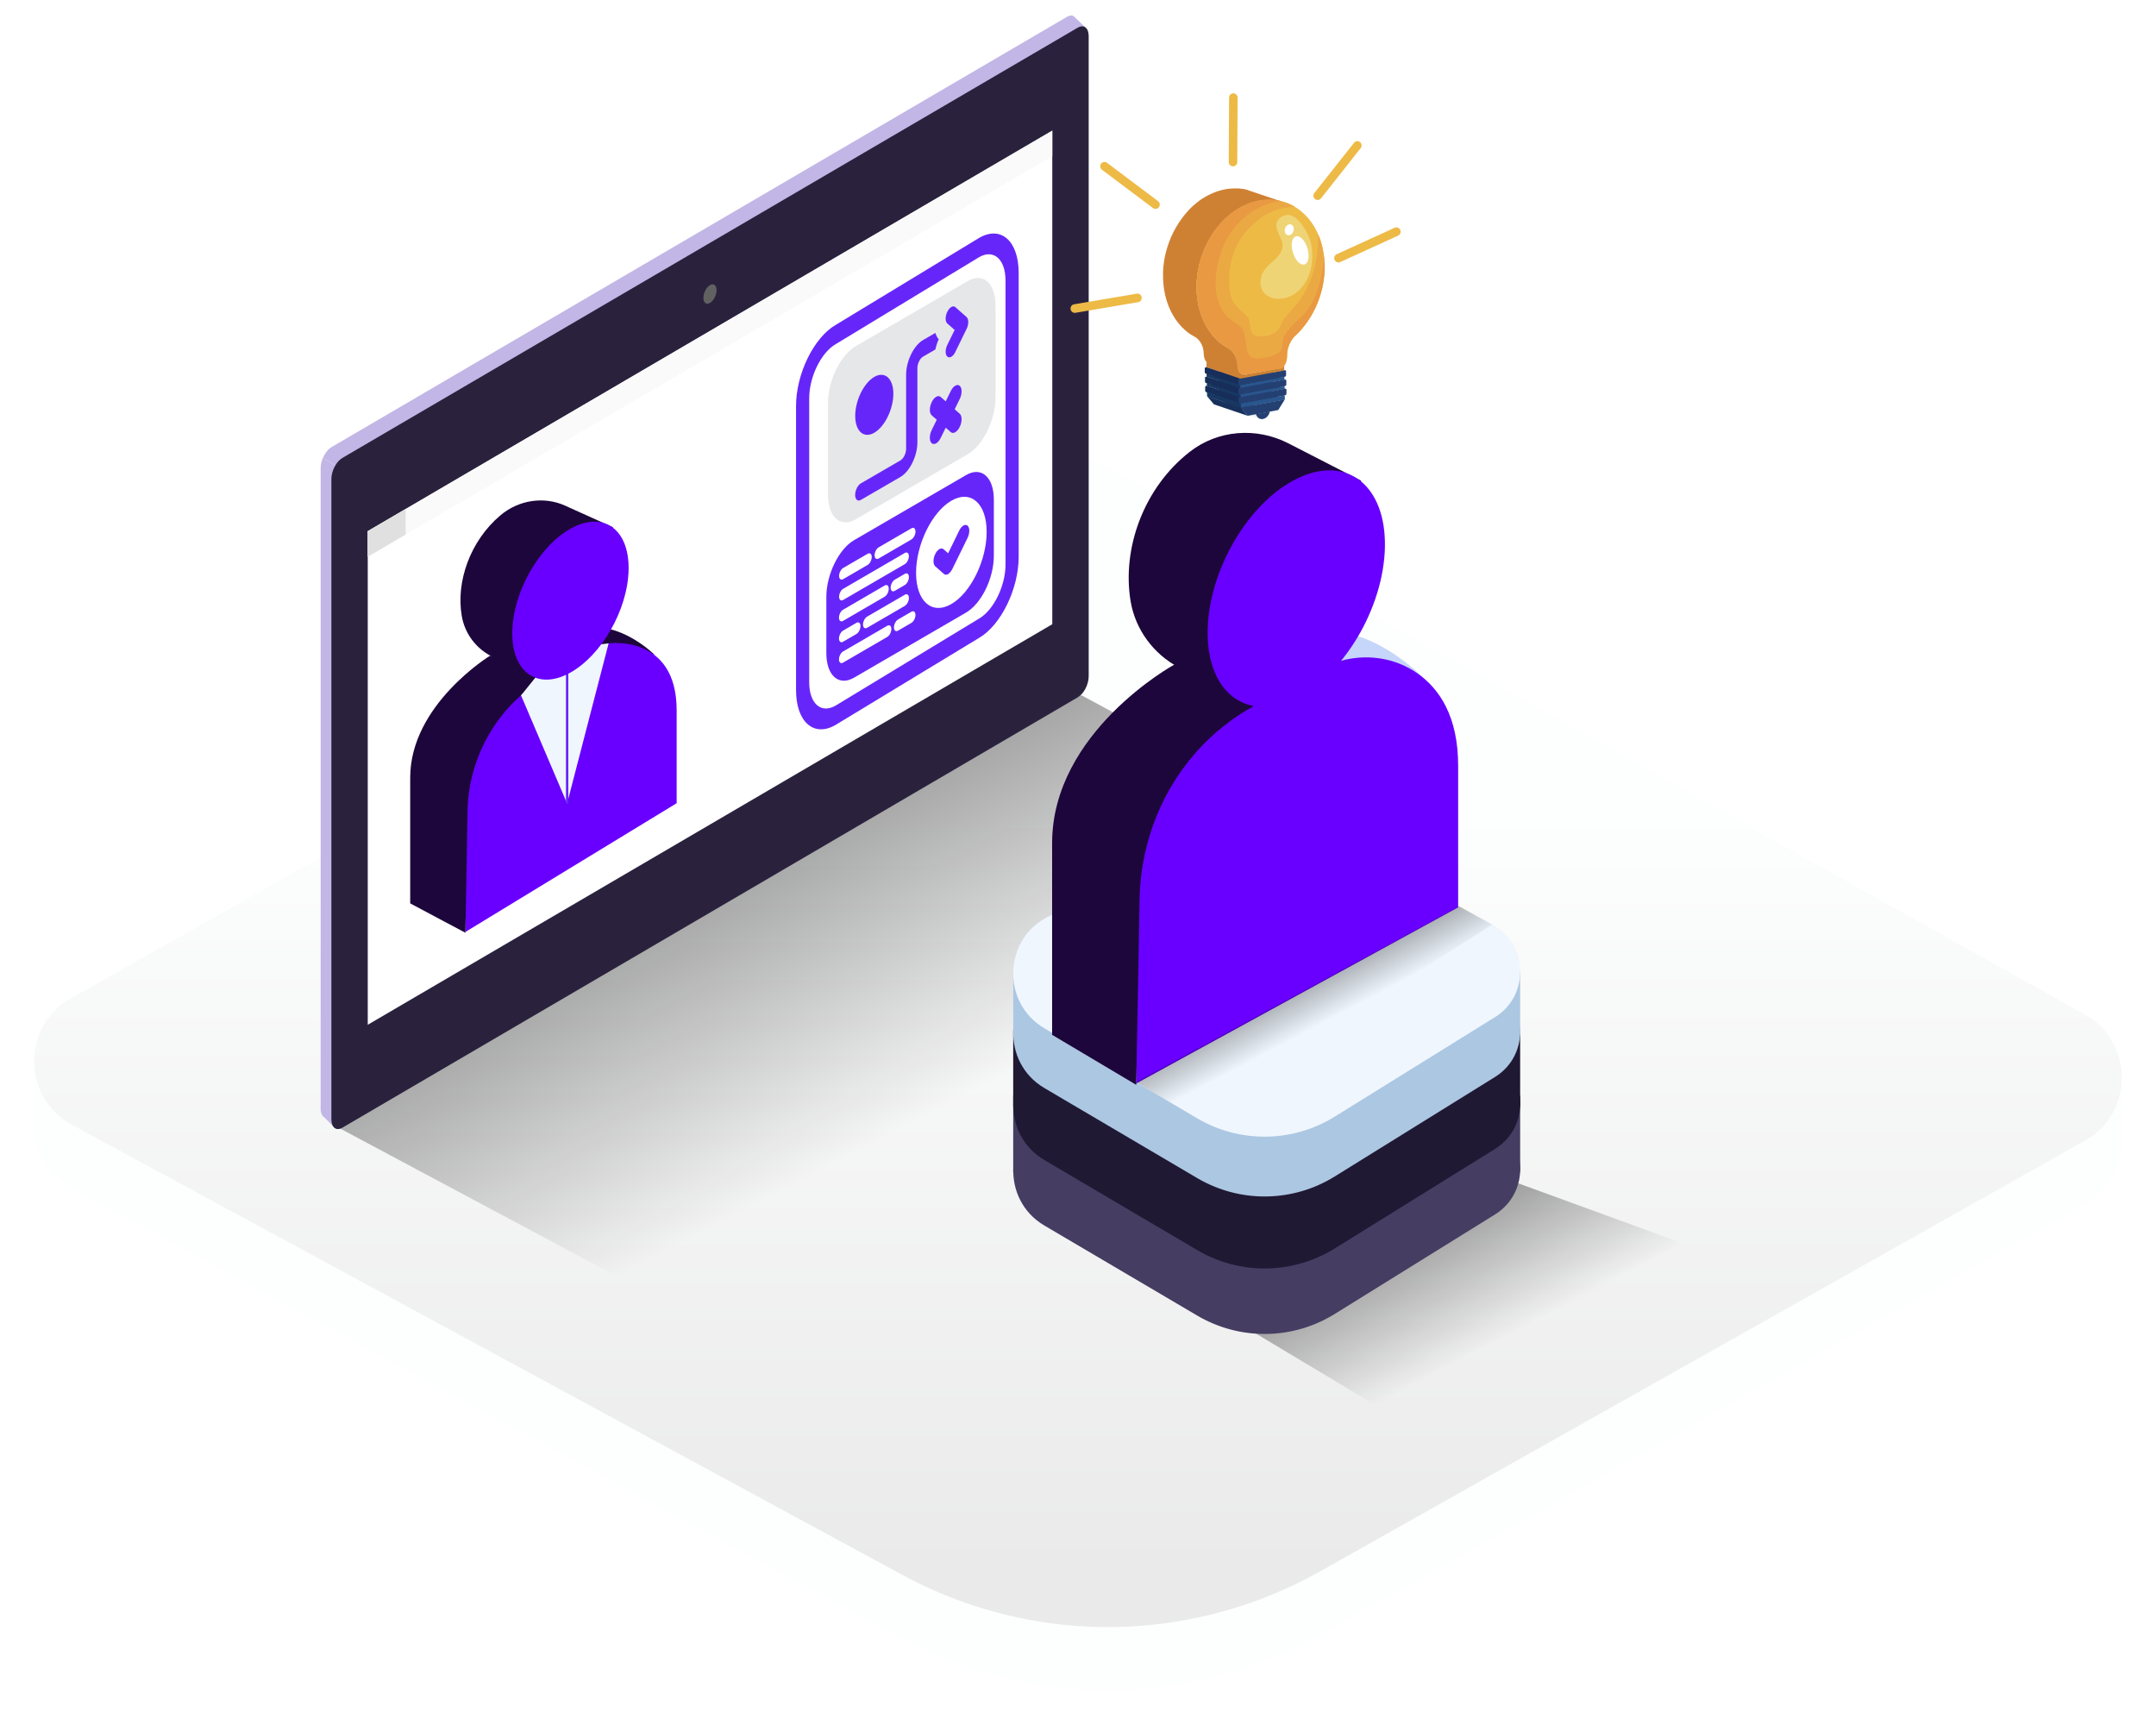 <svg width="150" height="120" viewBox="0 0 150 120" fill="none" xmlns="http://www.w3.org/2000/svg">
<g clip-path="url(#clip0_1118_15049)">
<g filter="url(#filter0_d_1118_15049)">
<path d="M62.753 113.924L4.979 82.608C1.541 80.744 1.498 75.764 4.904 73.844L71.279 36.352C72.764 35.512 74.572 35.508 76.06 36.344L145.076 74.972C148.466 76.868 148.47 81.804 145.087 83.708L91.849 113.688C82.822 118.772 71.86 118.86 62.753 113.924Z" fill="#FDFEFE"/>
</g>
<path d="M147.621 74.548H143.508V79.636H147.621V74.548Z" fill="#FDFEFE"/>
<path d="M6.488 73.972H2.375V78.148H6.488V73.972Z" fill="#FDFEFE"/>
<path d="M146.903 77.568C146.489 78.268 145.881 78.884 145.087 79.328L126.353 89.88L117.985 94.592L103.77 102.596L91.849 109.312C91.052 109.76 90.239 110.168 89.414 110.536C86.879 111.68 84.219 112.452 81.523 112.856C75.172 113.808 68.583 112.708 62.753 109.544L4.979 78.232C1.541 76.364 1.498 71.388 4.904 69.464L71.275 31.972C72.764 31.136 74.572 31.132 76.06 31.964L145.076 70.592C147.669 72.044 148.285 75.276 146.903 77.568Z" fill="url(#paint0_linear_1118_15049)"/>
<path opacity="0.37" d="M126.355 89.88L117.987 94.592L103.772 102.596L86.996 92.54L105.624 82.316L126.355 89.88Z" fill="url(#paint1_linear_1118_15049)"/>
<path opacity="0.37" d="M62.834 99.424L23.629 78.488L75.229 48.36L116.854 70.828L62.834 99.424Z" fill="url(#paint2_linear_1118_15049)"/>
<path d="M104.019 84.48L92.864 91.404C89.935 93.22 86.26 93.264 83.291 91.516L72.657 85.252C69.637 83.472 69.819 78.988 72.973 77.468L88.001 70.22L103.711 77.98C106.308 79.264 106.482 82.948 104.019 84.48Z" fill="#453D62"/>
<path d="M105.762 76.204H70.492V81.528H105.762V76.204Z" fill="#453D62"/>
<path d="M104.019 79.924L92.864 86.848C89.935 88.664 86.26 88.708 83.291 86.96L72.657 80.696C69.637 78.916 69.819 74.432 72.973 72.912L88.001 65.664L103.711 73.424C106.308 74.708 106.482 78.392 104.019 79.924Z" fill="#201934"/>
<path d="M105.762 71.648H70.492V76.972H105.762V71.648Z" fill="#201934"/>
<path d="M104.019 74.916L92.864 81.84C89.935 83.656 86.26 83.7 83.291 81.952L72.657 75.688C69.637 73.908 69.819 69.424 72.973 67.904L88.001 60.656L103.711 68.416C106.308 69.7 106.482 73.384 104.019 74.916Z" fill="#ACC7E2"/>
<path d="M105.762 67.572H70.492V71.964H105.762V67.572Z" fill="#ACC7E2"/>
<path d="M104.015 70.756L92.86 77.68C89.931 79.496 86.256 79.54 83.287 77.792L72.653 71.528C69.633 69.748 69.815 65.264 72.969 63.744L84.207 58.324C86.603 57.168 89.386 57.184 91.77 58.36L103.707 64.26C106.304 65.544 106.478 69.228 104.015 70.76V70.756Z" fill="#EFF6FE"/>
<path d="M99.093 47.22C99.093 47.22 95.967 43.92 92.481 43.92L91.258 45.196L92.418 45.816L99.093 47.22Z" fill="#C6D5FA"/>
<path d="M92.495 46.24C94.516 45.404 96.845 45.588 98.637 46.856C100.141 47.92 101.448 49.832 101.448 53.268V63.12L79.054 75.372V73.02L78.715 56.16L79.729 53.612L83.744 50.232L85.204 50.156L90.873 46.912L92.491 46.244L92.495 46.24Z" fill="#6900FF"/>
<path d="M81.662 46.256C81.662 46.256 73.199 50.912 73.199 58.656V71.988L79.053 75.468L79.286 62.484C79.404 57.12 82.18 52.12 86.743 49.4C86.885 49.316 87.031 49.232 87.177 49.148L86.743 47.04L83.115 46.352L81.662 46.252V46.256Z" fill="#1D063B"/>
<path d="M85.786 48.476L81.969 46.408C80.244 45.476 79.001 43.804 78.665 41.852C78.041 38.18 79.557 33.94 82.774 31.432C84.736 29.9 87.416 29.704 89.627 30.836L94.691 33.436L94.234 37.868L90.215 43.844L85.782 48.476H85.786Z" fill="#1D063B"/>
<path d="M96.353 38.04C96.278 42.288 93.455 47.032 90.049 48.636C86.642 50.24 83.946 48.096 84.021 43.848C84.096 39.6 86.918 34.856 90.325 33.252C93.732 31.648 96.428 33.792 96.353 38.04Z" fill="#6900FF"/>
<path opacity="0.37" d="M82.939 77.596L79.035 75.272L101.511 63.044L103.829 64.32L82.939 77.596Z" fill="url(#paint3_linear_1118_15049)"/>
<path d="M75.529 1.916L74.996 2.248L25.583 32.784L23.329 32.384L22.469 31.848C22.607 31.524 22.824 31.248 23.065 31.104L74.239 1.168C74.4 1.072 74.554 1.056 74.677 1.104L74.909 1.324L75.525 1.916H75.529Z" fill="#C2B6E6"/>
<path d="M23.331 32.384L22.47 31.848C22.368 32.08 22.309 32.336 22.309 32.572V77.116C22.309 77.432 22.415 77.652 22.585 77.744L23.303 78.48L23.355 77.532L25.589 35.908L23.335 32.384H23.331Z" fill="#C2B6E6"/>
<path d="M74.982 1.924L23.813 31.86C23.394 32.104 23.055 32.76 23.055 33.328V77.872C23.055 78.436 23.394 78.696 23.813 78.452L74.986 48.512C75.405 48.268 75.744 47.612 75.744 47.044V2.504C75.744 1.94 75.405 1.68 74.986 1.924H74.982Z" fill="#2A223D"/>
<path d="M23.813 77.452C23.813 77.452 23.793 77.452 23.793 77.44V32.896C23.793 32.896 23.801 32.868 23.813 32.86L74.982 2.924C74.982 2.924 75.002 2.924 75.002 2.936V47.48C75.002 47.48 74.994 47.508 74.982 47.516L23.813 77.452Z" fill="#2A223D"/>
<path d="M25.586 36.952V71.288L73.211 43.424V9.088L25.586 36.952Z" fill="white"/>
<path d="M49.853 20.188C49.853 20.528 49.648 20.924 49.395 21.072C49.143 21.22 48.938 21.064 48.938 20.72C48.938 20.376 49.143 19.984 49.395 19.836C49.648 19.688 49.853 19.844 49.853 20.188Z" fill="#616161"/>
<path d="M25.586 38.728V36.952L73.211 9.088V10.864L25.586 38.728Z" fill="#FAFAFA"/>
<path d="M25.586 38.728V36.952L28.219 35.412V37.188L25.586 38.728Z" fill="#E0E0E0"/>
<path d="M68.116 43.7L58.137 49.752C56.87 50.488 55.84 49.58 55.84 47.724V27.968C55.84 26.112 56.87 24.008 58.137 23.268L68.116 17.216C69.383 16.48 70.413 17.388 70.413 19.244V39C70.413 40.856 69.383 42.96 68.116 43.7Z" fill="white"/>
<path d="M68.117 44.376L58.138 50.428C56.618 51.312 55.383 50.22 55.383 47.996V28.24C55.383 26.016 56.618 23.484 58.138 22.604L68.117 16.552C69.637 15.668 70.872 16.76 70.872 18.984V38.74C70.872 40.964 69.637 43.496 68.117 44.376ZM58.138 23.944C57.124 24.532 56.299 26.22 56.299 27.704V47.46C56.299 48.944 57.124 49.672 58.138 49.084L68.117 43.032C69.132 42.444 69.957 40.756 69.957 39.272V19.516C69.957 18.032 69.132 17.304 68.117 17.892L58.138 23.944Z" fill="#6726F9"/>
<path d="M67.215 42.612L59.422 47.14C58.357 47.76 57.492 46.996 57.492 45.436V41.524C57.492 39.964 58.357 38.196 59.422 37.576L67.215 33.048C68.28 32.428 69.145 33.192 69.145 34.752V38.664C69.145 40.224 68.28 41.992 67.215 42.612Z" fill="#6726F9"/>
<path d="M67.332 31.596L59.54 36.124C58.474 36.744 57.609 35.98 57.609 34.42V28.028C57.609 26.468 58.474 24.7 59.54 24.08L67.332 19.552C68.397 18.932 69.262 19.696 69.262 21.256V27.648C69.262 29.208 68.397 30.976 67.332 31.596Z" fill="#E6E7E8"/>
<path d="M65.912 24.808C65.987 24.876 66.09 24.872 66.189 24.816C66.287 24.76 66.39 24.644 66.465 24.484L67.251 22.876C67.404 22.56 67.404 22.196 67.251 22.06L66.465 21.364C66.311 21.228 66.062 21.372 65.908 21.688C65.754 22.004 65.754 22.368 65.908 22.504L66.418 22.952L65.908 23.992C65.754 24.308 65.754 24.672 65.908 24.808H65.912Z" fill="#6726F9"/>
<path d="M64.221 23.655C63.57 24.035 63.041 25.116 63.041 26.072V31.224C63.041 31.54 62.863 31.904 62.646 32.028L59.891 33.627C59.674 33.755 59.496 34.115 59.496 34.431C59.496 34.748 59.674 34.904 59.891 34.779L62.646 33.179C63.297 32.8 63.826 31.72 63.826 30.764V25.611C63.826 25.296 64.004 24.931 64.221 24.808L65.078 24.311C65.129 24.072 65.204 23.831 65.311 23.599C65.208 23.491 65.129 23.34 65.078 23.16L64.221 23.655Z" fill="#6726F9"/>
<path d="M60.826 30.104C61.557 29.68 62.153 28.459 62.153 27.392C62.153 26.323 61.557 25.796 60.826 26.22C60.096 26.643 59.5 27.863 59.5 28.931C59.5 30 60.096 30.527 60.826 30.104Z" fill="#6726F9"/>
<path d="M66.772 26.84C66.598 26.688 66.318 26.852 66.148 27.204L65.797 27.92L65.445 27.612C65.272 27.46 64.991 27.624 64.822 27.976C64.652 28.328 64.648 28.74 64.822 28.892L65.173 29.2L64.822 29.916C64.648 30.268 64.648 30.68 64.822 30.832C64.909 30.908 65.023 30.904 65.133 30.84C65.244 30.776 65.359 30.644 65.445 30.468L65.797 29.752L66.148 30.06C66.235 30.136 66.349 30.132 66.46 30.068C66.57 30.004 66.685 29.872 66.772 29.696C66.945 29.344 66.945 28.932 66.772 28.78L66.42 28.472L66.772 27.756C66.945 27.404 66.945 26.992 66.772 26.84Z" fill="#6726F9"/>
<path d="M66.19 34.832C64.836 35.62 63.734 37.872 63.734 39.852C63.734 41.832 64.836 42.804 66.19 42.02C67.544 41.232 68.645 38.98 68.645 37C68.645 35.02 67.544 34.048 66.19 34.832ZM66.249 39.592C66.17 39.756 66.063 39.876 65.961 39.936C65.858 39.996 65.751 40 65.672 39.928L65.065 39.392C64.907 39.252 64.907 38.872 65.065 38.544C65.222 38.216 65.483 38.068 65.645 38.208L65.965 38.488L66.738 36.904C66.896 36.576 67.157 36.428 67.319 36.568C67.477 36.708 67.477 37.088 67.319 37.416L66.253 39.592H66.249Z" fill="white"/>
<path d="M62.249 41.104L62.952 40.696C63.11 40.604 63.236 40.356 63.236 40.144C63.236 39.932 63.11 39.828 62.952 39.92L62.249 40.328C62.091 40.42 61.965 40.668 61.965 40.88C61.965 41.092 62.091 41.196 62.249 41.104Z" fill="white"/>
<path d="M58.655 42.416L61.549 40.732C61.707 40.64 61.833 40.74 61.833 40.956C61.833 41.172 61.707 41.42 61.549 41.508L58.655 43.192C58.497 43.284 58.371 43.184 58.371 42.968C58.371 42.752 58.497 42.504 58.655 42.416Z" fill="white"/>
<path d="M62.95 38.468L58.663 40.96C58.505 41.052 58.379 41.3 58.379 41.512C58.379 41.724 58.505 41.828 58.663 41.736L62.95 39.244C63.108 39.152 63.234 38.904 63.234 38.692C63.234 38.48 63.108 38.376 62.95 38.468Z" fill="white"/>
<path d="M63.41 36.752L61.132 38.076C60.974 38.168 60.848 38.416 60.848 38.628C60.848 38.84 60.974 38.944 61.132 38.852L63.41 37.528C63.567 37.436 63.694 37.188 63.694 36.976C63.694 36.764 63.567 36.66 63.41 36.752Z" fill="white"/>
<path d="M58.663 40.288L60.364 39.3C60.522 39.208 60.649 38.96 60.649 38.748C60.649 38.536 60.522 38.432 60.364 38.524L58.663 39.512C58.505 39.604 58.379 39.852 58.379 40.064C58.379 40.276 58.505 40.38 58.663 40.288Z" fill="white"/>
<path d="M58.655 44.644L59.583 44.104C59.741 44.012 59.867 43.764 59.867 43.552C59.867 43.34 59.741 43.236 59.583 43.328L58.655 43.868C58.497 43.96 58.371 44.208 58.371 44.42C58.371 44.632 58.497 44.736 58.655 44.644Z" fill="white"/>
<path d="M62.952 41.372L60.327 42.896C60.169 42.988 60.043 43.236 60.043 43.448C60.043 43.66 60.169 43.764 60.327 43.672L62.952 42.148C63.11 42.056 63.236 41.808 63.236 41.596C63.236 41.384 63.11 41.28 62.952 41.372Z" fill="white"/>
<path d="M58.655 45.32L61.73 43.532C61.888 43.44 62.014 43.54 62.014 43.756C62.014 43.972 61.888 44.22 61.73 44.308L58.655 46.096C58.497 46.188 58.371 46.088 58.371 45.872C58.371 45.656 58.497 45.408 58.655 45.32Z" fill="white"/>
<path d="M62.48 43.096L63.407 42.556C63.565 42.464 63.691 42.564 63.691 42.78C63.691 42.996 63.565 43.244 63.407 43.332L62.48 43.872C62.322 43.964 62.195 43.864 62.195 43.648C62.195 43.432 62.322 43.184 62.48 43.096Z" fill="white"/>
<path d="M45.53 45.54C45.53 45.54 43.477 43.504 41.192 43.644L40.387 44.528L41.149 44.888L45.526 45.54H45.53Z" fill="#1D063B"/>
<path d="M42.348 44.752C42.348 44.752 47.077 44.104 47.077 49.412V55.876L32.385 64.828V63.284L32.164 52.236L32.831 50.524L35.464 48.14L36.258 48.38L40.828 46.68L42.352 44.752H42.348Z" fill="#6900FF"/>
<path d="M34.093 45.616C34.093 45.616 28.539 49.016 28.539 54.096V62.844L32.38 64.888L32.53 56.36C32.609 52.836 34.428 49.444 37.425 47.472C37.519 47.412 37.614 47.348 37.709 47.288L37.425 45.924L35.044 45.62H34.093V45.616Z" fill="#1D063B"/>
<path d="M36.25 48.376L39.455 55.896L42.345 44.752L40.312 45.008L38.757 45.264L36.25 48.376Z" fill="#EFF6FE"/>
<path d="M39.541 55.892L39.375 55.9V45.964L39.541 45.956V55.892Z" fill="#6726F9"/>
<path d="M36.8 46.904L34.293 45.704C33.16 45.16 32.343 44.116 32.126 42.848C31.715 40.464 32.71 37.62 34.822 35.844C36.109 34.76 37.869 34.52 39.318 35.176L42.642 36.676L42.342 39.6L39.705 43.684L36.796 46.904H36.8Z" fill="#1D063B"/>
<path d="M43.734 39.628C43.682 42.42 41.831 45.644 39.597 46.836C37.363 48.028 35.59 46.728 35.642 43.94C35.693 41.148 37.544 37.924 39.779 36.732C42.013 35.54 43.785 36.84 43.734 39.628Z" fill="#6900FF"/>
<mask id="mask0_1118_15049" style="mask-type:luminance" maskUnits="userSpaceOnUse" x="85" y="28" width="3" height="2">
<path d="M87.668 29.136C86.886 28.872 86.109 28.608 85.327 28.344C85.193 28.3 85.09 28.18 85.039 28.024L87.38 28.816C87.427 28.976 87.534 29.092 87.668 29.136Z" fill="white"/>
</mask>
<g mask="url(#mask0_1118_15049)">
<path d="M87.668 29.136L85.327 28.344C85.193 28.3 85.09 28.18 85.039 28.024L87.38 28.816C87.427 28.976 87.534 29.092 87.668 29.136Z" fill="#19315E"/>
</g>
<path d="M87.384 28.816L85.039 28.02L86.01 27.84L88.351 28.632L87.384 28.816Z" fill="#1E3866"/>
<path d="M88.35 28.632C88.287 28.892 88.101 29.104 87.872 29.148C87.643 29.192 87.45 29.048 87.379 28.812L88.35 28.632Z" fill="#244072"/>
<path d="M87.853 28.072L85.512 27.28L87.047 26.992L89.388 27.788L87.853 28.072Z" fill="#1E3866"/>
<path d="M86.799 28.924L84.458 28.128L83.981 27.564L86.321 28.356L86.799 28.924Z" fill="#18305C"/>
<path d="M86.321 28.356L83.981 27.564L85.512 27.28L87.853 28.072L86.321 28.356Z" fill="#1E3866"/>
<path d="M87.852 28.072L89.387 27.788L88.933 28.524L88.349 28.632L87.382 28.816L86.798 28.924L86.32 28.356L87.852 28.072Z" fill="#244072"/>
<mask id="mask1_1118_15049" style="mask-type:luminance" maskUnits="userSpaceOnUse" x="87" y="26" width="3" height="2">
<path d="M87.118 26.248C87.899 26.512 88.677 26.776 89.458 27.04C89.447 27.04 89.439 27.036 89.427 27.04L87.086 26.248C87.086 26.248 87.11 26.248 87.118 26.248Z" fill="white"/>
</mask>
<g mask="url(#mask1_1118_15049)">
<path d="M89.423 27.04L87.082 26.248C87.082 26.248 87.094 26.248 87.102 26.248L89.443 27.04C89.443 27.04 89.431 27.04 89.427 27.04" fill="#1C3664"/>
<path d="M89.442 27.04L87.102 26.248C87.102 26.248 87.109 26.248 87.113 26.248L89.454 27.04C89.454 27.04 89.446 27.04 89.442 27.04Z" fill="#1C3563"/>
<path d="M89.454 27.044L87.113 26.248H87.117L89.458 27.044H89.454Z" fill="#1B3562"/>
</g>
<path d="M89.376 27.048L87.035 26.256L87.082 26.248L89.423 27.04L89.376 27.048Z" fill="#1E3866"/>
<path d="M86.324 28.356L86.316 28.068L89.383 27.5L89.391 27.788L87.856 28.072L86.324 28.356Z" fill="#2A568E"/>
<path d="M86.313 28.068L83.973 27.276L87.04 26.704L89.38 27.5L86.313 28.068Z" fill="#204575"/>
<path d="M86.306 27.62L83.965 26.828L87.032 26.256L89.373 27.048L86.306 27.62Z" fill="#1E3866"/>
<path d="M86.188 27.704C86.188 27.704 86.196 27.68 86.204 27.672C86.208 27.664 86.216 27.656 86.224 27.652C86.224 27.652 86.232 27.648 86.232 27.644C86.24 27.64 86.248 27.636 86.26 27.632L86.307 27.624L83.966 26.832L83.919 26.84C83.919 26.84 83.915 26.84 83.911 26.84C83.907 26.84 83.903 26.84 83.899 26.844C83.899 26.844 83.895 26.844 83.891 26.848C83.891 26.848 83.883 26.852 83.883 26.856C83.883 26.856 83.879 26.856 83.875 26.86C83.871 26.86 83.867 26.868 83.863 26.872C83.863 26.872 83.863 26.876 83.859 26.88C83.859 26.884 83.856 26.888 83.852 26.892C83.852 26.892 83.852 26.9 83.848 26.904C83.848 26.908 83.848 26.916 83.848 26.92C83.848 26.928 83.848 26.932 83.848 26.94V27.192C83.852 27.232 83.875 27.264 83.903 27.272C84.684 27.536 85.462 27.8 86.244 28.064C86.216 28.052 86.192 28.024 86.192 27.984V27.732C86.192 27.732 86.192 27.704 86.192 27.692L86.188 27.704Z" fill="#162E59"/>
<path d="M89.421 27.04C89.464 27.032 89.504 27.068 89.504 27.124V27.376C89.508 27.428 89.472 27.48 89.429 27.488L89.381 27.496L86.314 28.068L86.267 28.076C86.223 28.084 86.184 28.048 86.184 27.992V27.74C86.18 27.688 86.216 27.636 86.259 27.628L86.306 27.62L89.373 27.048L89.421 27.04Z" fill="#244072"/>
<path d="M86.321 28.356L83.981 27.564L83.973 27.276L86.313 28.068L86.321 28.356Z" fill="#173863"/>
<mask id="mask2_1118_15049" style="mask-type:luminance" maskUnits="userSpaceOnUse" x="87" y="25" width="3" height="2">
<path d="M87.102 25.612C87.883 25.876 88.661 26.14 89.443 26.404C89.431 26.404 89.423 26.4 89.411 26.404L87.07 25.612C87.07 25.612 87.094 25.612 87.102 25.612Z" fill="white"/>
</mask>
<g mask="url(#mask2_1118_15049)">
<path d="M89.411 26.404L87.07 25.612C87.07 25.612 87.082 25.612 87.09 25.612L89.431 26.404C89.431 26.404 89.419 26.404 89.411 26.404Z" fill="#1C3664"/>
<path d="M89.431 26.404L87.09 25.612C87.09 25.612 87.098 25.612 87.102 25.612L89.442 26.404C89.442 26.404 89.435 26.404 89.431 26.404Z" fill="#1C3563"/>
<path d="M89.442 26.408L87.102 25.612L89.446 26.408H89.442Z" fill="#1B3562"/>
</g>
<path d="M89.364 26.412L87.023 25.62L87.071 25.612L89.412 26.404L89.364 26.412Z" fill="#1E3866"/>
<path d="M86.309 27.62L86.305 27.432L89.372 26.864L89.376 27.048L86.309 27.62Z" fill="#2A568E"/>
<path d="M86.302 27.432L83.961 26.64L87.028 26.068L89.369 26.864L86.302 27.432Z" fill="#204575"/>
<path d="M86.306 27.62L83.965 26.828L83.961 26.64L86.302 27.432L86.306 27.62Z" fill="#173863"/>
<path d="M86.294 26.984L83.953 26.192L87.02 25.62L89.361 26.412L86.294 26.984Z" fill="#1E3866"/>
<path d="M86.177 27.068C86.177 27.068 86.185 27.044 86.192 27.036C86.197 27.028 86.204 27.02 86.212 27.016C86.212 27.016 86.22 27.012 86.22 27.008C86.228 27.004 86.236 27 86.248 26.996L86.295 26.988L83.954 26.196L83.907 26.204C83.907 26.204 83.903 26.204 83.899 26.204C83.895 26.204 83.891 26.204 83.887 26.208C83.887 26.208 83.883 26.208 83.879 26.212C83.879 26.212 83.871 26.216 83.871 26.22C83.871 26.22 83.868 26.22 83.864 26.224C83.864 26.228 83.856 26.232 83.852 26.236C83.852 26.236 83.852 26.24 83.848 26.244C83.848 26.248 83.844 26.252 83.84 26.256C83.84 26.256 83.84 26.264 83.836 26.268C83.836 26.272 83.836 26.28 83.836 26.284C83.836 26.292 83.836 26.296 83.836 26.304V26.556C83.84 26.596 83.864 26.628 83.891 26.636C84.673 26.9 85.45 27.164 86.232 27.428C86.204 27.42 86.181 27.388 86.181 27.348V27.096C86.181 27.096 86.181 27.068 86.181 27.056L86.177 27.068Z" fill="#162E59"/>
<path d="M89.409 26.404C89.456 26.396 89.492 26.432 89.492 26.488V26.74C89.496 26.792 89.46 26.844 89.417 26.852L89.37 26.86L86.302 27.432L86.255 27.44C86.212 27.448 86.172 27.412 86.172 27.356V27.104C86.168 27.052 86.204 27 86.247 26.992L86.294 26.984L89.362 26.412L89.409 26.404Z" fill="#244072"/>
<mask id="mask3_1118_15049" style="mask-type:luminance" maskUnits="userSpaceOnUse" x="87" y="24" width="3" height="2">
<path d="M87.086 24.964L89.427 25.756C89.427 25.756 89.407 25.752 89.395 25.756L87.055 24.964C87.055 24.964 87.078 24.964 87.086 24.964Z" fill="white"/>
</mask>
<g mask="url(#mask3_1118_15049)">
<path d="M89.395 25.756L87.055 24.964C87.055 24.964 87.067 24.964 87.07 24.964L89.411 25.756C89.411 25.756 89.399 25.756 89.391 25.756" fill="#1C3664"/>
<path d="M89.415 25.756L87.074 24.964C87.074 24.964 87.082 24.964 87.086 24.964L89.427 25.756C89.427 25.756 89.419 25.756 89.415 25.756Z" fill="#1C3563"/>
<path d="M89.427 25.756L87.086 24.964L89.427 25.756Z" fill="#1B3562"/>
</g>
<path d="M89.349 25.764L87.008 24.972L87.055 24.964L89.396 25.756L89.349 25.764Z" fill="#1E3866"/>
<path d="M86.293 26.984L86.289 26.784L89.356 26.212L89.36 26.412L86.293 26.984Z" fill="#2A568E"/>
<path d="M86.286 26.784L83.945 25.988L87.012 25.42L89.353 26.212L86.286 26.784Z" fill="#204575"/>
<path d="M86.29 26.984L83.949 26.192L83.945 25.988L86.286 26.784L86.29 26.984Z" fill="#173863"/>
<path d="M86.278 26.336L83.938 25.54L87.005 24.972L89.345 25.764L86.278 26.336Z" fill="#1E3866"/>
<path d="M86.161 26.416C86.161 26.416 86.169 26.392 86.177 26.384C86.181 26.376 86.189 26.368 86.197 26.364C86.197 26.364 86.204 26.36 86.204 26.356C86.212 26.352 86.22 26.348 86.232 26.344L86.279 26.336L83.939 25.544L83.891 25.552C83.891 25.552 83.887 25.552 83.883 25.552C83.879 25.552 83.876 25.552 83.872 25.556C83.872 25.556 83.868 25.556 83.864 25.56C83.864 25.56 83.856 25.564 83.856 25.568C83.856 25.568 83.852 25.568 83.848 25.572C83.844 25.572 83.84 25.58 83.836 25.584C83.836 25.584 83.836 25.588 83.832 25.592C83.832 25.596 83.828 25.6 83.824 25.604C83.824 25.608 83.824 25.612 83.82 25.616C83.82 25.62 83.82 25.628 83.82 25.632C83.82 25.64 83.82 25.644 83.82 25.652V25.904C83.824 25.944 83.848 25.976 83.876 25.984C84.657 26.248 85.435 26.512 86.216 26.776C86.189 26.768 86.165 26.736 86.165 26.696V26.444C86.165 26.444 86.165 26.416 86.165 26.404L86.161 26.416Z" fill="#162E59"/>
<path d="M89.393 25.756C89.437 25.748 89.476 25.784 89.476 25.84V26.092C89.48 26.148 89.445 26.196 89.401 26.204L89.354 26.212L86.287 26.784L86.239 26.792C86.196 26.8 86.157 26.764 86.157 26.708V26.456C86.153 26.4 86.188 26.352 86.232 26.344L86.279 26.336L89.346 25.764L89.393 25.756Z" fill="#244072"/>
<mask id="mask4_1118_15049" style="mask-type:luminance" maskUnits="userSpaceOnUse" x="87" y="24" width="3" height="2">
<path d="M87.004 24.636C87.004 24.636 87.004 24.636 87.008 24.632L89.349 25.424C89.349 25.424 89.349 25.424 89.349 25.428C88.567 25.164 87.789 24.9 87.008 24.636H87.004Z" fill="white"/>
</mask>
<g mask="url(#mask4_1118_15049)">
<path d="M89.329 25.452L86.988 24.66C86.988 24.66 87 24.644 87.008 24.632L89.349 25.424C89.349 25.424 89.337 25.444 89.329 25.452Z" fill="#1B3D6B"/>
</g>
<mask id="mask5_1118_15049" style="mask-type:luminance" maskUnits="userSpaceOnUse" x="86" y="24" width="4" height="2">
<path d="M86.999 24.636C87.781 24.9 88.558 25.164 89.34 25.428C89.273 25.524 89.178 25.604 89.052 25.644L86.711 24.852C86.837 24.812 86.928 24.732 86.995 24.636H86.999Z" fill="white"/>
</mask>
<g mask="url(#mask5_1118_15049)">
<path d="M89.052 25.648L86.711 24.856C86.739 24.848 86.766 24.836 86.79 24.824L89.131 25.616C89.107 25.628 89.079 25.64 89.052 25.648Z" fill="#1F4272"/>
<path d="M89.13 25.616L86.789 24.824C86.836 24.8 86.88 24.768 86.919 24.732L89.26 25.524C89.225 25.56 89.181 25.592 89.13 25.616Z" fill="#1E4170"/>
<path d="M89.259 25.523L86.918 24.732C86.942 24.707 86.961 24.688 86.981 24.66L89.322 25.451C89.302 25.476 89.282 25.5 89.259 25.523Z" fill="#1C3F6D"/>
<path d="M89.325 25.452L86.984 24.66C86.984 24.66 86.996 24.644 87.004 24.632L89.345 25.424C89.345 25.424 89.333 25.444 89.325 25.452Z" fill="#1B3D6B"/>
</g>
<path d="M87.813 25.876L85.473 25.084L86.712 24.852L89.053 25.648L87.813 25.876Z" fill="#204575"/>
<mask id="mask6_1118_15049" style="mask-type:luminance" maskUnits="userSpaceOnUse" x="84" y="25" width="3" height="2">
<path d="M84.086 25.295C84.129 25.311 84.181 25.315 84.236 25.315L86.577 26.107C86.522 26.107 86.47 26.107 86.427 26.087C85.724 25.847 84.789 25.531 84.086 25.295Z" fill="white"/>
</mask>
<g mask="url(#mask6_1118_15049)">
<path d="M86.427 26.087L84.086 25.296H84.094L86.435 26.087C86.435 26.087 86.427 26.087 86.423 26.087" fill="#1B3D6B"/>
<path d="M86.434 26.091L84.094 25.299C84.117 25.307 84.145 25.311 84.173 25.315L86.513 26.107C86.486 26.107 86.458 26.099 86.434 26.091Z" fill="#1C3F6D"/>
<path d="M86.513 26.107L84.172 25.315C84.172 25.315 84.211 25.315 84.235 25.315L86.576 26.107C86.556 26.107 86.532 26.107 86.513 26.107Z" fill="#1E4170"/>
</g>
<path d="M86.575 26.108L84.234 25.316L85.474 25.084L87.815 25.876L86.575 26.108Z" fill="#204575"/>
<path d="M89.052 25.648C89.179 25.608 89.273 25.524 89.341 25.428L89.348 25.768L86.281 26.34L86.273 26C86.344 26.072 86.443 26.12 86.57 26.112L87.809 25.88L89.048 25.648H89.052Z" fill="#CF8133"/>
<path d="M86.282 26.336L83.941 25.54L83.938 25.2L86.278 25.996L86.282 26.336Z" fill="#CF8133"/>
<path d="M92.144 18.444C92.144 18.444 92.144 18.407 92.144 18.387C92.141 18.235 92.129 18.087 92.117 17.939C92.133 18.084 92.141 18.232 92.144 18.372C92.144 18.352 92.144 18.331 92.144 18.299C92.144 18.279 92.144 18.264 92.144 18.227C92.144 18.212 92.144 18.192 92.141 18.155C92.141 18.14 92.141 18.123 92.133 18.052C92.133 18.035 92.133 18.023 92.129 17.988C92.129 17.968 92.125 17.948 92.121 17.924C92.117 17.884 92.113 17.84 92.105 17.799C92.105 17.799 92.105 17.791 92.105 17.788C92.105 17.759 92.097 17.735 92.093 17.707C92.093 17.692 92.089 17.675 92.085 17.66C92.077 17.604 92.069 17.547 92.058 17.491C92.058 17.476 92.05 17.459 92.05 17.444C92.038 17.387 92.03 17.335 92.018 17.279C92.018 17.267 92.01 17.252 92.01 17.239C91.998 17.183 91.983 17.128 91.971 17.072C91.971 17.059 91.967 17.052 91.963 17.04C91.947 16.98 91.931 16.924 91.915 16.863C91.915 16.855 91.912 16.852 91.908 16.843C91.888 16.784 91.868 16.724 91.848 16.663C91.848 16.663 91.848 16.655 91.848 16.651C91.825 16.587 91.805 16.527 91.781 16.468C91.414 15.531 90.802 14.796 90.037 14.355C90.017 14.344 89.993 14.332 89.973 14.319C89.954 14.307 89.934 14.296 89.91 14.287C89.883 14.271 89.851 14.255 89.819 14.243C89.8 14.236 89.78 14.223 89.764 14.216C89.764 14.216 89.768 14.216 89.772 14.216C89.764 14.216 89.756 14.207 89.748 14.204C89.756 14.204 89.76 14.207 89.768 14.211C89.76 14.211 89.752 14.204 89.744 14.2C89.721 14.188 89.697 14.175 89.673 14.168C89.654 14.159 89.634 14.152 89.614 14.143C89.606 14.143 89.602 14.139 89.594 14.136C89.591 14.136 89.583 14.136 89.579 14.132C89.559 14.123 89.539 14.116 89.519 14.107C89.496 14.1 89.472 14.091 89.444 14.079C89.444 14.079 89.437 14.079 89.433 14.079C89.421 14.079 89.409 14.072 89.397 14.068C89.385 14.063 89.369 14.059 89.358 14.056C89.338 14.047 89.314 14.043 89.294 14.036C89.279 14.031 89.263 14.027 89.247 14.024C89.231 14.02 89.216 14.015 89.204 14.011C89.18 14.004 89.152 13.999 89.129 13.992C89.129 13.992 89.117 13.992 89.109 13.988C89.109 13.988 89.101 13.988 89.097 13.988C89.097 13.988 89.105 13.988 89.109 13.988C89.089 13.983 89.073 13.979 89.054 13.976C89.046 13.976 89.034 13.972 89.026 13.972C89.026 13.972 89.03 13.972 89.034 13.972C89.03 13.972 89.022 13.972 89.018 13.972C89.018 13.972 89.026 13.972 89.03 13.972C89.01 13.967 88.99 13.963 88.971 13.96C88.943 13.956 88.915 13.947 88.888 13.944C88.876 13.944 88.86 13.94 88.848 13.935C88.856 13.935 88.868 13.935 88.876 13.94C88.864 13.94 88.852 13.935 88.844 13.935H88.848C88.833 13.935 88.817 13.931 88.801 13.928C88.766 13.924 88.73 13.919 88.694 13.915C88.687 13.915 88.675 13.915 88.667 13.915C88.675 13.915 88.683 13.915 88.691 13.915C88.691 13.915 88.691 13.915 88.687 13.915C88.706 13.915 88.722 13.919 88.742 13.924C88.754 13.924 88.766 13.924 88.777 13.928C88.746 13.924 88.714 13.919 88.683 13.915C88.683 13.915 88.675 13.915 88.671 13.915C88.608 13.908 88.544 13.903 88.481 13.903C88.493 13.903 88.505 13.903 88.513 13.903C88.501 13.903 88.485 13.903 88.473 13.903C88.473 13.903 88.469 13.903 88.466 13.903C88.434 13.903 88.398 13.903 88.367 13.899C88.355 13.899 88.343 13.899 88.323 13.899C88.288 13.899 88.252 13.899 88.197 13.899C88.185 13.899 88.177 13.899 88.146 13.899C88.13 13.899 88.118 13.899 88.102 13.899C88.091 13.899 88.083 13.899 88.051 13.899C88.043 13.899 88.031 13.899 88 13.899C87.988 13.899 87.98 13.899 87.948 13.903C87.933 13.903 87.917 13.903 87.869 13.912C87.933 13.903 87.996 13.899 88.063 13.896C87.996 13.899 87.925 13.908 87.858 13.915C87.846 13.915 87.834 13.915 87.719 13.935C87.708 13.935 87.7 13.935 87.668 13.944C87.652 13.944 87.633 13.951 87.617 13.951C85.158 14.408 83.208 17.16 83.263 20.091C83.294 21.86 84.048 23.288 85.169 24.047C85.169 24.047 85.181 24.052 85.201 24.059C85.319 24.136 85.442 24.207 85.564 24.271C85.813 24.468 86.085 24.82 86.097 25.419C86.097 25.456 86.129 26.128 86.598 26.096L89.077 25.636C89.543 25.491 89.551 24.811 89.551 24.776C89.539 24.175 89.796 23.724 90.037 23.436C90.159 23.328 90.277 23.212 90.388 23.091C90.408 23.076 90.419 23.067 90.408 23.072C91.505 21.899 92.2 20.2 92.168 18.431L92.144 18.444ZM88.813 13.935C88.844 13.94 88.872 13.947 88.904 13.951C88.872 13.947 88.841 13.94 88.809 13.935H88.813ZM88.987 13.967C88.998 13.967 89.01 13.972 89.022 13.976C89.01 13.976 88.998 13.972 88.987 13.967Z" fill="#EDBA46"/>
<path d="M86.772 13.2C86.598 13.156 86.417 13.128 86.231 13.112C86.219 13.112 86.204 13.112 86.192 13.112H86.188C86.188 13.112 86.152 13.112 86.136 13.108H86.144C85.939 13.1 85.73 13.108 85.513 13.128C85.513 13.128 85.501 13.128 85.497 13.128C85.485 13.128 85.469 13.132 85.363 13.148C85.351 13.148 85.343 13.148 85.311 13.156C85.296 13.156 85.276 13.16 85.26 13.164C85.185 13.18 85.11 13.196 85.035 13.212C85.011 13.22 84.984 13.228 84.96 13.232C84.913 13.244 84.865 13.256 84.818 13.272C84.818 13.272 84.818 13.272 84.814 13.272C84.806 13.272 84.798 13.276 84.79 13.28C84.731 13.3 84.672 13.32 84.613 13.34C84.593 13.348 84.569 13.356 84.549 13.364C84.502 13.38 84.455 13.4 84.407 13.42C84.388 13.428 84.364 13.436 84.344 13.448C84.289 13.472 84.238 13.496 84.182 13.524C84.171 13.528 84.159 13.536 84.147 13.54C84.147 13.54 84.143 13.54 84.139 13.54C84.076 13.572 84.017 13.604 83.954 13.636C83.938 13.644 83.918 13.656 83.902 13.668C83.855 13.696 83.811 13.72 83.764 13.748C83.74 13.76 83.721 13.776 83.697 13.788C83.653 13.816 83.614 13.84 83.575 13.868C83.555 13.884 83.531 13.896 83.511 13.912C83.464 13.944 83.421 13.976 83.377 14.012C83.361 14.024 83.346 14.032 83.334 14.044C83.275 14.088 83.215 14.136 83.16 14.184C83.148 14.196 83.132 14.208 83.121 14.216C83.077 14.252 83.034 14.292 82.99 14.332C82.971 14.348 82.951 14.368 82.935 14.384C82.915 14.404 82.896 14.42 82.876 14.44C82.86 14.456 82.844 14.472 82.829 14.488C82.805 14.512 82.781 14.536 82.757 14.56C82.726 14.592 82.694 14.628 82.663 14.66C82.639 14.684 82.615 14.708 82.596 14.736C82.564 14.772 82.532 14.808 82.501 14.844C82.481 14.868 82.457 14.892 82.438 14.92C82.406 14.96 82.374 15 82.343 15.04C82.323 15.064 82.307 15.088 82.288 15.108C82.284 15.112 82.28 15.12 82.276 15.124C82.268 15.132 82.26 15.144 82.252 15.156C82.189 15.24 82.13 15.324 82.071 15.412C82.059 15.432 82.043 15.452 82.031 15.472C81.968 15.568 81.905 15.668 81.846 15.768C81.842 15.776 81.838 15.784 81.834 15.788C81.826 15.804 81.818 15.816 81.81 15.832C81.763 15.916 81.719 16 81.672 16.084C81.66 16.108 81.648 16.128 81.636 16.152C81.585 16.252 81.538 16.356 81.49 16.46C81.49 16.468 81.482 16.476 81.478 16.48C81.471 16.496 81.467 16.508 81.463 16.524C81.423 16.62 81.384 16.716 81.348 16.812C81.34 16.832 81.332 16.856 81.325 16.876C81.285 16.988 81.246 17.1 81.21 17.212C81.21 17.22 81.202 17.232 81.202 17.24C81.19 17.276 81.182 17.312 81.171 17.348C81.163 17.38 81.151 17.412 81.143 17.444C81.127 17.5 81.115 17.556 81.1 17.616C81.092 17.64 81.088 17.668 81.08 17.692C81.06 17.776 81.044 17.856 81.028 17.94C81.028 17.952 81.025 17.964 81.021 17.976C81.009 18.04 80.997 18.108 80.985 18.176C80.985 18.18 80.985 18.188 80.985 18.192C80.977 18.244 80.969 18.296 80.965 18.348C80.961 18.388 80.954 18.424 80.95 18.464C80.942 18.52 80.938 18.576 80.934 18.632C80.934 18.668 80.926 18.704 80.926 18.74C80.922 18.804 80.918 18.868 80.918 18.932C80.918 18.96 80.918 18.988 80.918 19.02C80.918 19.112 80.918 19.208 80.918 19.3C80.95 21.068 81.704 22.496 82.825 23.26C82.825 23.26 82.84 23.264 82.856 23.272C82.975 23.348 83.097 23.42 83.219 23.484C83.468 23.68 83.74 24.032 83.748 24.632C83.748 24.664 83.772 25.18 84.096 25.292C84.877 25.556 85.655 25.82 86.436 26.084C86.117 25.976 86.093 25.456 86.089 25.424C86.077 24.824 85.805 24.472 85.556 24.276C85.43 24.212 85.311 24.144 85.193 24.064C85.177 24.056 85.165 24.056 85.161 24.052C84.04 23.292 83.286 21.86 83.255 20.096C83.255 20.004 83.255 19.908 83.255 19.816C83.255 19.784 83.255 19.756 83.259 19.724C83.259 19.66 83.263 19.6 83.267 19.536C83.267 19.5 83.275 19.464 83.275 19.428C83.278 19.372 83.282 19.316 83.29 19.26C83.294 19.22 83.298 19.184 83.306 19.148C83.314 19.096 83.318 19.04 83.326 18.988C83.338 18.916 83.35 18.848 83.361 18.776C83.361 18.764 83.365 18.748 83.369 18.736C83.385 18.652 83.401 18.568 83.421 18.488C83.428 18.46 83.432 18.436 83.44 18.408C83.452 18.352 83.468 18.296 83.484 18.24C83.492 18.208 83.504 18.176 83.511 18.144C83.523 18.1 83.539 18.056 83.551 18.012C83.586 17.9 83.622 17.784 83.665 17.676C83.673 17.656 83.681 17.632 83.689 17.612C83.725 17.516 83.764 17.42 83.803 17.324C83.811 17.3 83.823 17.28 83.831 17.256C83.879 17.152 83.926 17.048 83.977 16.948C83.989 16.924 84.001 16.904 84.013 16.884C84.056 16.8 84.103 16.716 84.151 16.632C84.163 16.608 84.174 16.588 84.186 16.564C84.246 16.464 84.309 16.364 84.372 16.268C84.384 16.248 84.4 16.228 84.411 16.208C84.471 16.12 84.53 16.036 84.593 15.952C84.605 15.936 84.617 15.92 84.629 15.908C84.648 15.884 84.668 15.86 84.688 15.836C84.719 15.796 84.751 15.76 84.782 15.72C84.802 15.696 84.826 15.672 84.846 15.644C84.877 15.608 84.909 15.572 84.94 15.536C84.964 15.512 84.984 15.488 85.007 15.464C85.039 15.428 85.071 15.396 85.102 15.364C85.126 15.34 85.15 15.316 85.173 15.292C85.209 15.256 85.244 15.224 85.28 15.192C85.299 15.176 85.319 15.156 85.335 15.14C85.379 15.1 85.422 15.064 85.465 15.024C85.477 15.012 85.489 15 85.505 14.992C85.564 14.944 85.619 14.896 85.678 14.852C85.694 14.84 85.706 14.832 85.722 14.82C85.765 14.784 85.813 14.752 85.86 14.72C85.88 14.704 85.9 14.692 85.923 14.676C85.963 14.648 86.006 14.62 86.049 14.592C86.069 14.58 86.093 14.564 86.113 14.552C86.16 14.524 86.204 14.496 86.251 14.468C86.267 14.46 86.282 14.448 86.302 14.44C86.365 14.404 86.428 14.372 86.496 14.34C86.507 14.336 86.519 14.328 86.527 14.324C86.582 14.296 86.634 14.272 86.689 14.248C86.709 14.24 86.732 14.232 86.752 14.22C86.799 14.2 86.847 14.18 86.894 14.164C86.914 14.156 86.938 14.148 86.957 14.14C87.017 14.12 87.076 14.1 87.135 14.08C87.143 14.08 87.151 14.076 87.159 14.072C87.21 14.056 87.257 14.044 87.309 14.032C87.332 14.024 87.356 14.016 87.384 14.012C87.459 13.992 87.534 13.976 87.609 13.964C87.624 13.964 87.644 13.956 87.66 13.956C87.692 13.952 87.704 13.948 87.711 13.948C87.739 13.944 87.763 13.94 87.778 13.94C87.83 13.932 87.838 13.932 87.85 13.932C87.909 13.924 87.972 13.92 88.031 13.916C88.051 13.916 88.067 13.916 88.086 13.916C88.126 13.916 88.169 13.912 88.209 13.912C88.232 13.912 88.252 13.912 88.276 13.912C88.311 13.912 88.347 13.912 88.382 13.912C88.406 13.912 88.43 13.912 88.454 13.912C88.513 13.912 88.572 13.92 88.631 13.924C88.706 13.932 88.777 13.94 88.848 13.952C88.86 13.952 88.872 13.956 88.884 13.96C88.967 13.972 89.046 13.988 89.129 14.008L86.788 13.216L86.772 13.2ZM88.536 13.904C88.536 13.904 88.56 13.904 88.572 13.904C88.58 13.904 88.588 13.904 88.596 13.904C88.576 13.904 88.556 13.904 88.536 13.9V13.904Z" fill="#CF8133"/>
<path d="M92.145 18.444C92.145 18.444 92.145 18.408 92.145 18.388C92.141 18.236 92.129 18.088 92.117 17.94C92.133 18.084 92.141 18.232 92.145 18.372C92.145 18.352 92.145 18.332 92.145 18.3C92.145 18.28 92.145 18.264 92.145 18.228C92.145 18.212 92.145 18.192 92.141 18.156C92.141 18.14 92.141 18.124 92.133 18.052C92.133 18.036 92.133 18.024 92.129 17.988C92.129 17.968 92.125 17.948 92.121 17.924C92.121 17.888 92.113 17.856 92.109 17.82C92.109 17.82 92.109 17.8 92.109 17.788C92.042 17.244 91.904 16.736 91.703 16.284C91.734 16.424 91.707 16.616 91.691 16.92C91.62 18.488 91.233 19.752 90.325 21.024C90.084 21.364 89.693 21.716 89.437 22.04C89.18 22.368 89.235 22.296 89.054 22.752C88.935 23.044 88.517 23.296 88.071 23.376C87.759 23.432 87.435 23.412 87.187 23.268C86.934 23.12 87.029 22.304 86.816 22.072C86.595 21.832 86.295 21.584 86.074 21.352C85.647 20.9 85.568 20.512 85.525 19.792C85.442 18.44 85.853 17.032 86.772 16.02C87.566 15.152 88.414 14.628 89.342 14.456C89.587 14.412 89.835 14.388 90.092 14.392C89.792 14.212 89.464 14.076 89.121 13.992C89.121 13.992 89.109 13.992 89.101 13.988C89.062 13.98 89.026 13.972 88.987 13.964C88.979 13.964 88.971 13.964 88.963 13.96C88.864 13.94 88.77 13.928 88.667 13.916C88.667 13.916 88.659 13.916 88.655 13.916C88.592 13.908 88.529 13.904 88.466 13.904C88.478 13.904 88.489 13.904 88.497 13.904C88.485 13.904 88.474 13.904 88.458 13.904C88.458 13.904 88.454 13.904 88.45 13.904C88.418 13.904 88.383 13.904 88.351 13.9C88.339 13.9 88.328 13.9 88.308 13.9C88.272 13.9 88.237 13.9 88.181 13.9C88.17 13.9 88.162 13.9 88.13 13.9C88.114 13.9 88.103 13.9 88.087 13.9C88.075 13.9 88.067 13.9 88.035 13.9C88.028 13.9 88.016 13.9 87.984 13.9C87.972 13.9 87.964 13.9 87.933 13.904C87.917 13.904 87.901 13.904 87.854 13.912C87.917 13.904 87.98 13.9 88.047 13.896C87.98 13.9 87.909 13.908 87.842 13.916C87.83 13.916 87.818 13.916 87.704 13.936C87.692 13.936 87.684 13.936 87.653 13.944C87.637 13.944 87.617 13.952 87.601 13.952C85.142 14.408 83.192 17.16 83.247 20.092C83.279 21.86 84.033 23.288 85.154 24.048C85.154 24.048 85.166 24.052 85.185 24.06C85.304 24.136 85.426 24.208 85.549 24.272C85.797 24.468 86.07 24.82 86.082 25.42C86.082 25.456 86.113 26.128 86.583 26.096L89.062 25.636C89.528 25.492 89.535 24.812 89.535 24.776C89.524 24.176 89.78 23.724 90.021 23.436C90.143 23.328 90.262 23.212 90.372 23.092C90.392 23.076 90.404 23.068 90.392 23.072C91.489 21.9 92.184 20.2 92.153 18.432L92.145 18.444Z" fill="#EBA944"/>
<path d="M92.145 18.444C92.145 18.444 92.145 18.408 92.145 18.388C92.141 18.184 92.121 17.988 92.097 17.792C92.097 18.512 91.951 19.24 91.73 19.972C91.442 20.916 91 21.68 90.297 22.26C89.899 22.588 89.622 22.924 89.346 23.396C89.137 23.752 89.302 24.316 88.979 24.528C88.77 24.668 88.371 24.812 87.98 24.884C87.562 24.964 87.147 24.956 86.97 24.768C86.571 24.348 86.772 23.176 86.346 22.772C85.963 22.412 85.481 22.208 85.158 21.764C84.353 20.672 84.463 18.844 85 17.424C85.174 16.968 85.387 16.52 85.663 16.132C86.784 14.568 88.185 14.144 88.801 14.028C88.999 13.992 89.109 13.988 89.117 13.988C88.718 13.892 88.296 13.864 87.842 13.916C87.83 13.916 87.818 13.916 87.704 13.936C87.692 13.936 87.684 13.936 87.653 13.944C87.637 13.944 87.617 13.952 87.601 13.952C85.142 14.408 83.192 17.16 83.247 20.092C83.279 21.86 84.033 23.288 85.154 24.048C85.154 24.048 85.166 24.052 85.185 24.06C85.304 24.136 85.426 24.208 85.549 24.272C85.797 24.468 86.07 24.82 86.082 25.42C86.082 25.456 86.113 26.128 86.583 26.096L89.062 25.636C89.528 25.492 89.535 24.812 89.535 24.776C89.524 24.176 89.78 23.724 90.021 23.436C90.143 23.328 90.262 23.212 90.372 23.092C90.392 23.076 90.404 23.068 90.392 23.072C91.489 21.9 92.184 20.2 92.153 18.432L92.145 18.444Z" fill="#E99942"/>
<path d="M91.291 17.552C91.268 17.192 91.213 16.824 91.074 16.508C90.853 15.996 90.234 14.816 89.46 14.96C89.33 14.984 89.199 15.044 89.061 15.152C89.041 15.164 89.026 15.18 89.01 15.196C88.445 15.716 89.191 16.48 89.231 16.988C89.274 17.552 88.856 17.916 88.445 18.28C88.015 18.664 87.691 19.064 87.695 19.62C87.699 20.528 88.493 20.904 89.302 20.752C89.61 20.696 89.918 20.564 90.186 20.356C91.07 19.68 91.355 18.5 91.287 17.552H91.291Z" fill="#EFD475"/>
<path d="M90.014 15.924C90.014 15.716 89.865 15.576 89.691 15.608C89.517 15.64 89.379 15.836 89.383 16.044C89.383 16.252 89.529 16.392 89.703 16.36C89.876 16.328 90.014 16.132 90.01 15.928L90.014 15.924Z" fill="white"/>
<path d="M90.903 17.104C90.722 16.66 90.426 16.392 90.189 16.436C90.149 16.444 90.114 16.46 90.078 16.484C89.829 16.656 89.802 17.216 90.011 17.736C90.193 18.18 90.489 18.448 90.726 18.404C90.765 18.396 90.801 18.38 90.836 18.356C91.085 18.184 91.112 17.624 90.903 17.104Z" fill="white"/>
<path d="M93.119 18.256C93.004 18.256 92.898 18.192 92.85 18.08C92.783 17.928 92.85 17.752 93 17.684L97.031 15.844C97.18 15.776 97.354 15.844 97.421 15.996C97.488 16.148 97.421 16.324 97.271 16.392L93.241 18.232C93.202 18.248 93.162 18.26 93.119 18.26V18.256Z" fill="#EDBA46"/>
<path d="M91.81 13.88C91.712 13.932 91.585 13.924 91.49 13.848C91.364 13.744 91.341 13.556 91.443 13.428L94.206 9.932C94.309 9.804 94.494 9.78 94.621 9.884C94.747 9.988 94.771 10.176 94.668 10.304L91.905 13.8C91.877 13.836 91.846 13.86 91.81 13.88Z" fill="#EDBA46"/>
<path d="M86.057 11.396C86.009 11.5 85.907 11.572 85.784 11.572C85.623 11.572 85.488 11.436 85.488 11.272L85.512 6.792C85.512 6.628 85.646 6.492 85.808 6.492C85.97 6.492 86.104 6.628 86.104 6.792L86.08 11.272C86.08 11.316 86.073 11.356 86.053 11.396H86.057Z" fill="#EDBA46"/>
<path d="M80.653 14.088C80.708 14.188 80.704 14.316 80.633 14.412C80.535 14.544 80.349 14.572 80.219 14.476L76.666 11.808C76.536 11.712 76.508 11.52 76.603 11.388C76.702 11.256 76.887 11.228 77.018 11.324L80.57 13.992C80.606 14.016 80.633 14.052 80.653 14.088Z" fill="#EDBA46"/>
<path d="M79.214 20.436C79.324 20.464 79.411 20.556 79.431 20.676C79.458 20.84 79.348 20.992 79.186 21.02L74.824 21.76C74.662 21.788 74.508 21.676 74.485 21.512C74.457 21.348 74.568 21.196 74.729 21.168L79.091 20.428C79.135 20.42 79.174 20.424 79.214 20.432V20.436Z" fill="#EDBA46"/>
</g>
<defs>
<filter id="filter0_d_1118_15049" x="-1.136" y="32.208" width="152.268" height="88.867" filterUnits="userSpaceOnUse" color-interpolation-filters="sRGB">
<feFlood flood-opacity="0" result="BackgroundImageFix"/>
<feColorMatrix in="SourceAlpha" type="matrix" values="0 0 0 0 0 0 0 0 0 0 0 0 0 0 0 0 0 0 127 0" result="hardAlpha"/>
<feOffset/>
<feGaussianBlur stdDeviation="1.756"/>
<feColorMatrix type="matrix" values="0 0 0 0 0 0 0 0 0 0 0 0 0 0 0 0 0 0 0.75 0"/>
<feBlend mode="normal" in2="BackgroundImageFix" result="effect1_dropShadow_1118_15049"/>
<feBlend mode="normal" in="SourceGraphic" in2="effect1_dropShadow_1118_15049" result="shape"/>
</filter>
<linearGradient id="paint0_linear_1118_15049" x1="74.998" y1="109.068" x2="74.998" y2="56.28" gradientUnits="userSpaceOnUse">
<stop stop-color="#EAEAEA"/>
<stop offset="1" stop-color="#FDFEFE"/>
</linearGradient>
<linearGradient id="paint1_linear_1118_15049" x1="102.557" y1="83.096" x2="107.958" y2="93.458" gradientUnits="userSpaceOnUse">
<stop/>
<stop offset="0.84" stop-opacity="0"/>
</linearGradient>
<linearGradient id="paint2_linear_1118_15049" x1="59.972" y1="54.424" x2="72.443" y2="78.358" gradientUnits="userSpaceOnUse">
<stop/>
<stop offset="0.84" stop-opacity="0"/>
</linearGradient>
<linearGradient id="paint3_linear_1118_15049" x1="90.455" y1="67.9" x2="92.309" y2="71.404" gradientUnits="userSpaceOnUse">
<stop/>
<stop offset="0.92" stop-opacity="0"/>
</linearGradient>
<clipPath id="clip0_1118_15049">
<rect width="150" height="120" fill="white"/>
</clipPath>
</defs>
</svg>
